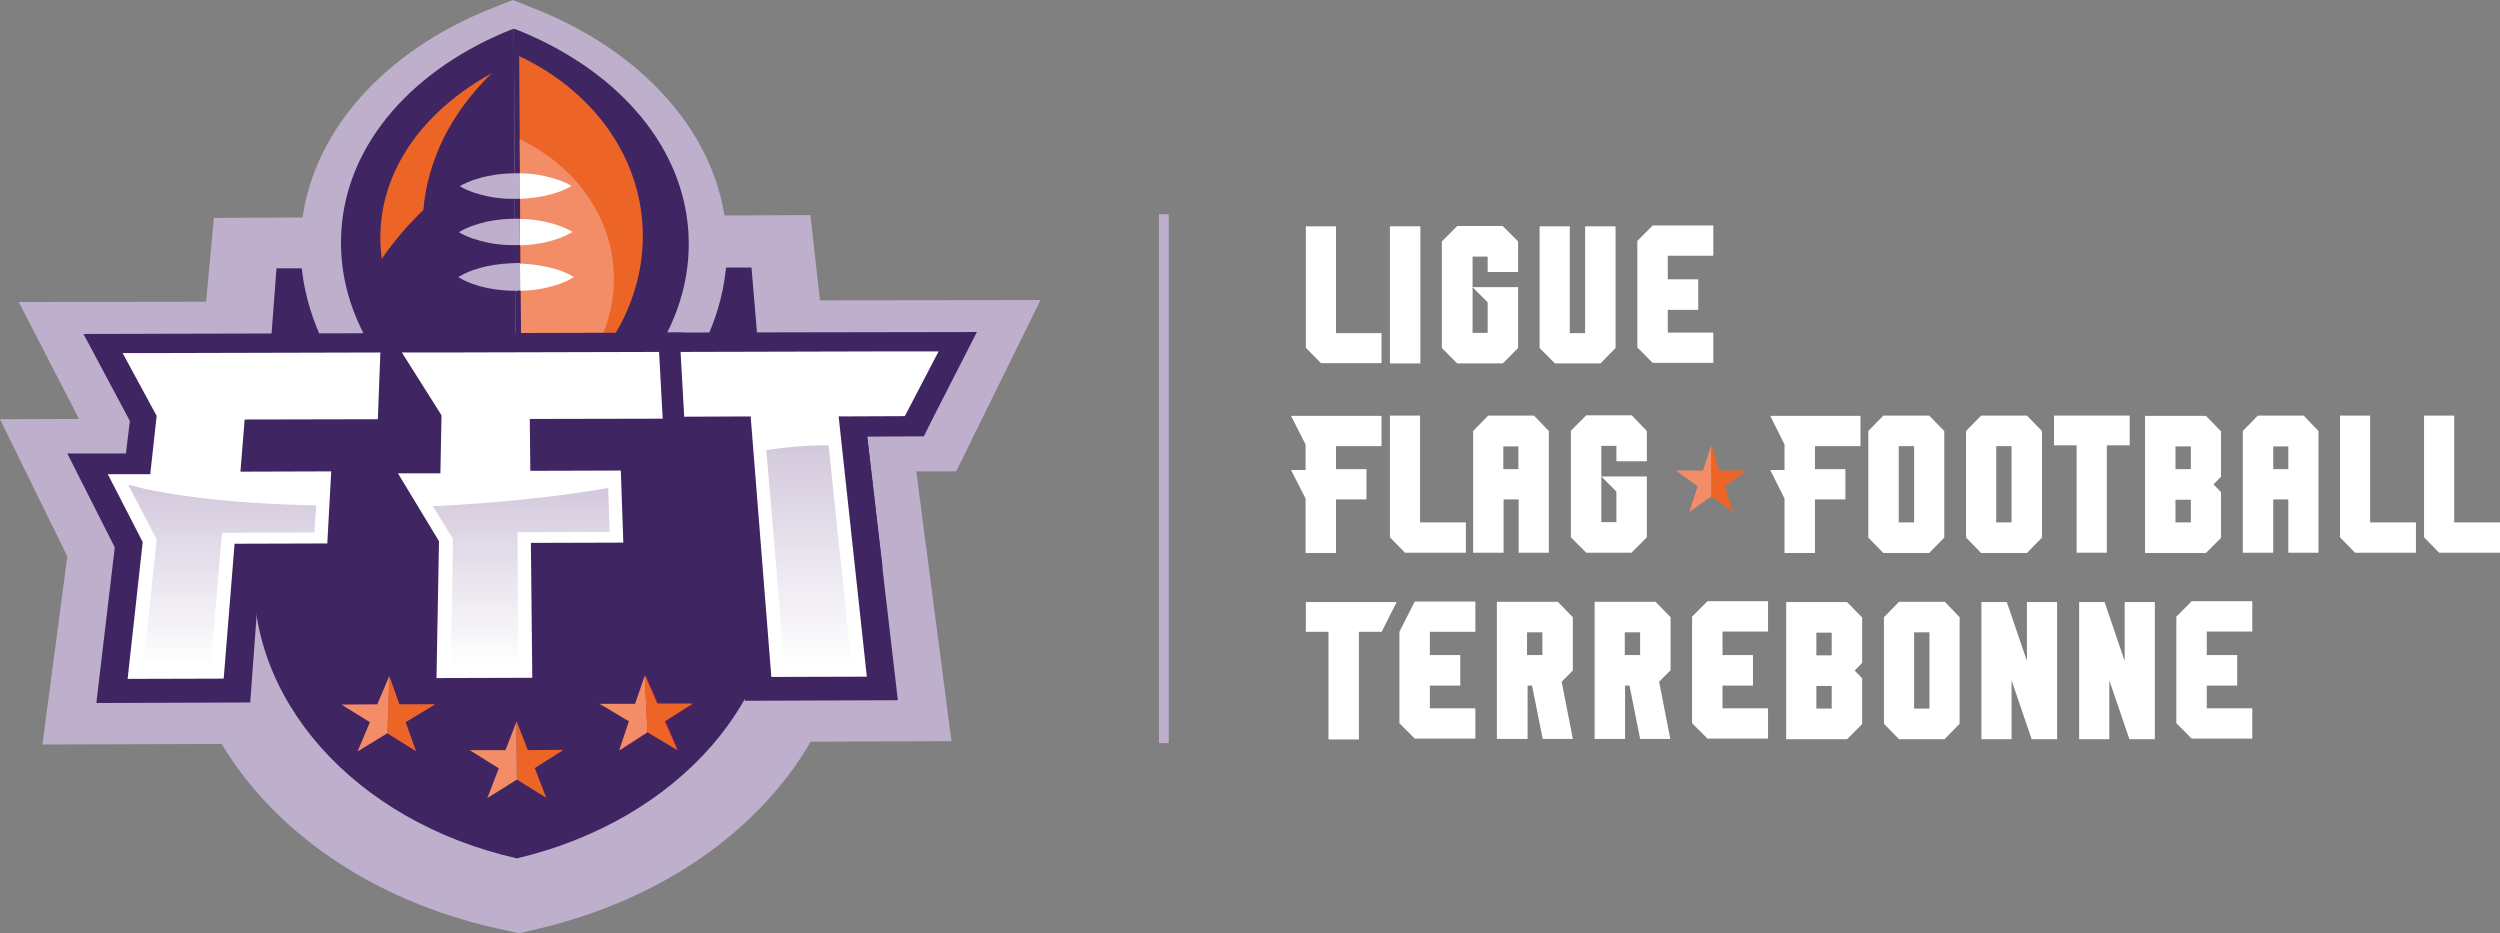 <svg width="367" height="137" viewBox="0 0 367 137" fill="none" xmlns="http://www.w3.org/2000/svg">
    <rect x="0" y="0" width="367" height="137" fill="#808080" stroke="none"/>
    <g clip-path="url(#clip0_120_1461)">
        <path d="M56.165 106.044L57.026 80.891L47.023 63.931L57.6 63.89L57.682 62.284L48.007 46.6L103.352 46.477L104.746 66.977H98.228L99.211 85.625L85.478 85.666L85.97 105.961L56.165 106.044Z" fill="#B0B7CE"/>
        <path d="M10.208 106.208L13.365 81.014L4.92 64.054L15.497 64.013L15.702 62.366L7.502 46.682L62.929 46.559L62.438 67.059L55.919 67.1L55.222 85.749L41.447 85.79L40.094 106.126L10.208 106.208Z" fill="#B0B7CE"/>
        <path d="M105.976 105.878L103.475 66.688L93.595 66.73L92.734 46.476L148.12 46.394L139.839 62.901L137.994 66.606H130.902L135.739 105.755L105.976 105.878Z" fill="#B0B7CE"/>
        <path d="M120.366 44.089L118.972 31.574L31.403 31.986L30.255 44.294L2.747 44.336L11.602 61.502L0 61.543L9.88 81.673L6.231 109.295L32.551 109.213C40.176 121.974 54.525 132.225 73.179 136.341L76.212 137L79.205 136.3C97.612 131.895 111.633 121.604 119.013 108.884L139.675 108.801L134.509 69.2H140.372L142.914 64.013L152.753 44.047L120.366 44.089Z" fill="#BEAFCC"/>
        <path d="M40.587 39.396L37.348 82.456C35.831 102.503 52.066 120.616 75.884 126.009C99.621 120.41 115.61 102.215 113.929 82.25L110.321 39.273L40.587 39.396Z" fill="#3F2562"/>
        <path d="M78.836 72.987C97.407 64.342 107.821 49.193 106.632 34.003C105.525 19.842 94.415 7.41 77.975 1.07L75.269 0L72.564 1.07C56.165 7.451 45.137 19.924 44.194 34.127C43.169 49.317 53.746 64.466 72.441 73.028L75.638 74.51L78.836 72.987Z" fill="#BEAFCC"/>
        <path d="M75.31 4.24C75.351 4.24 75.392 4.281 75.433 4.281L75.761 68.582C75.72 68.624 75.679 68.624 75.638 68.665C59.486 61.379 49.319 48.288 50.098 34.127C50.794 20.83 61.003 9.88 75.31 4.24Z" fill="#3F2562"/>
        <path d="M75.556 4.24C75.516 4.24 75.475 4.281 75.433 4.281L75.761 68.582C75.802 68.624 75.843 68.624 75.884 68.665C91.955 61.296 101.958 48.164 101.056 34.044C100.195 20.748 89.864 9.839 75.556 4.24Z" fill="#3F2562"/>
        <path d="M62.151 30.833C62.766 23.629 66.086 16.672 72.195 10.744C69.284 12.35 66.619 14.243 64.282 16.466C57.723 22.723 55.017 30.421 56.042 37.996C57.805 35.444 59.855 33.015 62.151 30.833Z" fill="#EC6527"/>
        <path d="M94.333 33.345C94.907 45.036 87.814 55.78 76.581 61.831L76.212 8.233C86.462 13.05 93.8 22.271 94.333 33.345Z" fill="#EC6527"/>
        <path d="M90.11 40.136C90.438 49.111 85.067 57.303 76.581 61.831L76.294 20.418C84.207 24.246 89.782 31.492 90.11 40.136Z" fill="#F28D67"/>
        <path d="M79.861 32.521C81.255 32.809 82.649 33.221 84.043 34.044C82.69 34.867 81.296 35.279 79.902 35.608C78.713 35.855 77.524 35.979 76.335 36.02L76.294 32.15C77.483 32.15 78.672 32.274 79.861 32.521Z" fill="white"/>
        <path d="M71.539 35.608C70.145 35.279 68.751 34.909 67.357 34.085C68.751 33.262 70.145 32.85 71.539 32.521C72.933 32.233 74.327 32.109 75.68 32.109C75.884 32.109 76.089 32.109 76.294 32.109L76.335 35.979C76.13 35.979 75.925 35.979 75.72 35.979C74.327 36.02 72.933 35.897 71.539 35.608Z" fill="#BEAFCC"/>
        <path d="M71.58 28.816C70.227 28.528 68.833 28.116 67.48 27.334C68.874 26.552 70.227 26.14 71.58 25.852C72.933 25.564 74.326 25.44 75.679 25.44C75.884 25.44 76.089 25.44 76.253 25.44L76.294 29.186C76.089 29.186 75.884 29.186 75.679 29.186C74.326 29.228 72.933 29.104 71.58 28.816Z" fill="#BEAFCC"/>
        <path d="M79.779 25.811C81.132 26.099 82.526 26.511 83.92 27.293C82.567 28.075 81.214 28.487 79.82 28.775C78.631 29.022 77.483 29.145 76.294 29.186L76.253 25.44C77.442 25.44 78.59 25.564 79.779 25.811Z" fill="white"/>
        <path d="M75.761 42.689C74.326 42.689 72.933 42.565 71.498 42.277C70.063 41.948 68.669 41.536 67.275 40.672C68.71 39.807 70.104 39.395 71.539 39.066C72.933 38.778 74.368 38.654 75.761 38.613C75.966 38.613 76.171 38.613 76.376 38.613L76.417 42.606C76.171 42.689 75.966 42.689 75.761 42.689Z" fill="#BEAFCC"/>
        <path d="M84.248 40.672C82.854 41.537 81.46 41.948 80.025 42.278C78.836 42.525 77.606 42.689 76.376 42.689L76.335 38.696C77.524 38.737 78.754 38.861 79.943 39.108C81.378 39.396 82.813 39.808 84.248 40.672Z" fill="white"/>
        <path d="M94.784 99.169L96.588 103.286H101.794L97.695 105.879L99.539 110.119L95.153 107.484L91.012 110.16L92.488 105.879L88.142 103.327H93.349L94.784 99.169Z" fill="#D12336"/>
        <path d="M57.149 99.292L58.625 103.45L63.831 103.409L59.527 106.002L61.044 110.242L56.862 107.649L52.516 110.283L54.32 106.043L50.18 103.45H55.386L57.149 99.292Z" fill="#D95061"/>
        <path d="M74.204 110.119H68.956L73.22 112.795L71.539 117.158L75.884 114.441L75.843 105.879L74.204 110.119Z" fill="#F28D67"/>
        <path d="M82.731 110.078L77.483 110.119L75.843 105.879L75.884 114.441L80.189 117.117L78.508 112.754L82.731 110.078Z" fill="#EC6527"/>
        <path d="M55.386 103.409L50.18 103.45L54.32 106.002L52.516 110.283L56.862 107.607L57.149 99.292L55.386 103.409Z" fill="#F28D67"/>
        <path d="M63.831 103.409H58.625L57.149 99.292L56.862 107.607L61.044 110.242L59.527 106.002L63.831 103.409Z" fill="#EC6527"/>
        <path d="M93.226 103.327H88.019L92.324 105.879L90.889 110.16L95.03 107.484L94.661 99.169L93.226 103.327Z" fill="#F28D67"/>
        <path d="M101.671 103.286H96.465L94.661 99.169L95.03 107.484L99.416 110.119L97.571 105.879L101.671 103.286Z" fill="#EC6527"/>
        <path d="M129.549 83.237L27.386 83.566L30.583 50.346L125.695 50.14L129.549 83.237Z" fill="#3F2562"/>
        <path d="M59.814 103.038L60.429 80.232L52.23 66.482L60.798 66.441L60.962 61.666L53.008 48.946L100.359 48.822L101.302 64.424L81.665 64.465L81.706 66.071L94.866 66.03L95.645 82.866L81.993 82.908L82.362 102.955L59.814 103.038Z" fill="#3F2562"/>
        <path d="M14.144 103.203L16.849 80.356L9.88 66.565H18.489L19.063 61.79L12.258 49.029L59.691 48.905L59.24 64.507L39.562 64.59L39.438 66.195L52.639 66.154L51.901 82.991L38.209 83.032L36.733 103.121L14.144 103.203Z" fill="#3F2562"/>
        <path d="M109.337 102.873L106.55 64.136L96.752 64.177L95.973 48.823L143.406 48.74L136.764 61.749L135.616 64.054L127.294 64.095L131.804 102.791L109.337 102.873Z" fill="#3F2562"/>
        <path d="M58.994 51.745L64.815 60.967L64.651 69.488H58.42L64.446 79.45L64.077 99.539L78.139 99.498L77.934 79.697L91.504 79.656L91.135 69.076L77.852 69.117L77.77 61.502L97.284 61.461L96.752 51.663L64.979 51.745H58.994Z" fill="white"/>
        <path d="M17.997 51.828L22.999 61.049L22.056 69.611H15.825L20.949 79.573L18.735 99.662L32.838 99.621L34.437 79.82L48.048 79.779L48.622 69.199L35.298 69.241L35.913 61.584L55.468 61.543L55.837 51.745L23.983 51.828H17.997Z" fill="white"/>
        <path d="M131.599 51.581L99.908 51.663L100.441 61.173L110.198 61.132L113.232 99.375L127.253 99.334L123.112 61.132L132.828 61.09L137.789 51.581H131.599Z" fill="white"/>
        <path opacity="0.68" d="M66.209 97.81L76.048 97.769L75.966 78.133L89.495 78.092L89.29 71.629C82.075 72.905 72.646 73.893 63.544 74.305L66.496 79.121L66.209 97.81Z" fill="url(#paint0_linear_120_1461)"/>
        <path opacity="0.68" d="M18.817 71.135L22.999 79.203L21.031 97.934L30.911 97.893L32.592 78.215L46.162 78.174L46.408 74.181C27.181 73.852 18.817 71.135 18.817 71.135Z" fill="url(#paint1_linear_120_1461)"/>
        <path opacity="0.68" d="M124.998 97.604L121.636 65.371C118.562 65.33 115.487 65.618 112.494 66.071L115.159 97.645L124.998 97.604Z" fill="url(#paint2_linear_120_1461)"/>
        <path d="M171.57 31.451H170.135V109.09H171.57V31.451Z" fill="#BEAFCC"/>
        <path d="M202.809 48.864V53.31H193.913L191.699 51.045V33.221H196.127V48.905H202.809V48.864Z" fill="white"/>
        <path d="M208.508 33.221V53.351H204.039V33.221H208.508Z" fill="white"/>
        <path d="M222.857 35.444V39.931H218.388V37.667H216.174V48.864H218.388V44.377L216.174 42.154H222.857V51.087L220.602 53.351H213.919L211.665 51.087V35.444L213.919 33.18H220.602L222.857 35.444Z" fill="white"/>
        <path d="M237.164 33.221V51.087L234.951 53.351H228.268L226.013 51.087V33.221H230.441V48.905H232.696V33.221H237.164Z" fill="white"/>
        <path d="M244.831 37.667V41.002H249.299V45.489H244.831V48.823H251.513V53.269H242.617L240.362 51.005V35.362L242.617 33.098H251.513V37.544H244.831V37.667Z" fill="white"/>
        <path d="M215.19 76.692V81.138H206.253L204.039 78.874V61.008H208.467V76.692H215.19Z" fill="white"/>
        <path d="M227.366 63.272V81.138H222.939V73.316H220.725V81.138H216.256V63.272L218.47 61.008H225.193L227.366 63.272ZM222.898 65.536H220.684V68.871H222.898V65.536Z" fill="white"/>
        <path d="M241.756 63.272V67.718H237.287V65.454H235.074V76.651H237.287V72.164L235.074 69.941H241.756V78.874L239.501 81.138H232.86L230.605 78.874V63.231L232.86 60.967H239.542L241.756 63.272Z" fill="white"/>
        <path d="M285.417 63.272V78.915L283.203 81.179H276.48L274.266 78.915V63.272L276.48 61.008H283.203L285.417 63.272ZM280.99 76.692V65.495H278.735V76.692H280.99Z" fill="white"/>
        <path d="M299.766 63.272V78.915L297.552 81.179H290.829L288.615 78.915V63.272L290.829 61.008H297.552L299.766 63.272ZM295.297 76.692V65.495H293.042V76.692H295.297Z" fill="white"/>
        <path d="M312.598 65.371H309.277V81.138H304.849V65.371H301.529V61.008H312.639V65.371H312.598Z" fill="white"/>
        <path d="M326.045 69.982L324.938 71.093L326.045 72.246V78.956L323.831 81.179H314.894V61.049H323.831L326.045 63.313V69.982ZM321.576 65.536H319.362V68.87H321.617V65.536H321.576ZM321.576 73.357H319.362V76.692H321.617V73.357H321.576Z" fill="white"/>
        <path d="M340.352 63.272V81.138H335.925V73.316H333.711V81.138H329.242V63.272L331.456 61.008H338.18L340.352 63.272ZM335.925 65.536H333.711V68.871H335.925V65.536Z" fill="white"/>
        <path d="M354.66 76.692V81.138H345.723L343.509 78.874V61.008H347.937V76.692H354.66Z" fill="white"/>
        <path d="M367 76.692V81.138H358.063L355.849 78.874V61.008H360.277V76.692H367Z" fill="white"/>
        <path d="M209.902 92.829V96.163H214.37V100.651H209.902V103.985H216.584V108.431H207.688L205.433 106.167V92.747L207.688 88.301H216.584V92.747H209.902V92.829Z" fill="white"/>
        <path d="M230.892 98.427L229.252 100.074L230.892 108.472H226.464L224.906 100.65H224.25V108.472H219.741V88.342H228.678L230.892 90.606V98.427ZM226.423 92.829H224.168V96.163H226.423V92.829Z" fill="white"/>
        <path d="M245.2 98.427L243.56 100.074L245.2 108.472H240.772L239.214 100.65H238.558V108.472H234.09V88.342H243.027L245.241 90.606V98.427H245.2ZM240.772 92.829H238.517V96.163H240.772V92.829Z" fill="white"/>
        <path d="M252.866 92.829V96.164H257.335V100.651H252.866V103.985H259.548V108.431H250.652L248.397 106.167V90.524L250.652 88.26H259.548V92.706H252.866V92.829Z" fill="white"/>
        <path d="M273.364 97.317L272.257 98.428L273.364 99.581V106.291L271.15 108.514H262.213V88.384H271.15L273.364 90.648V97.317ZM268.896 92.871H266.641V96.205H268.896V92.871ZM268.896 100.692H266.641V104.027H268.896V100.692Z" fill="white"/>
        <path d="M287.672 90.606V106.249L285.458 108.513H278.776L276.562 106.249V90.606L278.776 88.342H285.499L287.672 90.606ZM283.244 104.026V92.829H280.99V104.026H283.244Z" fill="white"/>
        <path d="M301.98 88.384V108.514H298.249L295.297 99.869V108.514H290.87V88.384H294.6L297.552 97.029V88.384H301.98Z" fill="white"/>
        <path d="M316.328 88.384V108.514H312.598L309.646 99.869V108.514H305.218V88.384H308.949L311.901 97.029V88.384H316.328Z" fill="white"/>
        <path d="M323.954 92.829V96.164H328.422V100.651H323.954V103.985H330.636V108.431H321.74L319.485 106.167V90.524L321.74 88.26H330.636V92.706H323.954V92.829Z" fill="white"/>
        <path d="M202.809 65.495V61.049H202.768H191.699H191.658H189.526L191.658 65.248V68.994H189.526L191.658 73.193V81.179H191.699H196.086H196.127V73.316H200.555H200.596V68.87H200.555H196.127V65.495H202.809Z" fill="white"/>
        <path d="M261.967 61.049H259.876L261.967 65.248V68.994H259.876L261.967 73.193V81.179H266.436V73.316H270.904V68.87H266.436V65.495H273.118V61.049H261.967Z" fill="white"/>
        <path d="M191.699 88.384V92.706V92.747H195.02V108.514H195.061V108.555H199.489V92.747H202.85V92.706L205.023 88.384H191.699Z" fill="white"/>
        <path d="M249.996 69.076H246.02L249.217 71.382L247.987 75.169L251.226 72.864V65.289L249.996 69.076Z" fill="#F28D67"/>
        <path d="M256.392 69.076H252.415L251.226 65.289V72.864L254.424 75.169L253.194 71.382L256.392 69.076Z" fill="#EC6527"/>
    </g>
    <defs>
        <linearGradient id="paint0_linear_120_1461" x1="76.49" y1="97.79" x2="76.49" y2="71.597" gradientUnits="userSpaceOnUse">
            <stop stop-color="#BEAFCC" stop-opacity="0"/>
            <stop offset="0.999" stop-color="#BEAFCC"/>
        </linearGradient>
        <linearGradient id="paint1_linear_120_1461" x1="32.582" y1="97.941" x2="32.582" y2="71.154" gradientUnits="userSpaceOnUse">
            <stop stop-color="#BEAFCC" stop-opacity="0"/>
            <stop offset="0.999" stop-color="#BEAFCC"/>
        </linearGradient>
        <linearGradient id="paint2_linear_120_1461" x1="118.756" y1="97.625" x2="118.756" y2="65.35" gradientUnits="userSpaceOnUse">
            <stop stop-color="#BEAFCC" stop-opacity="0"/>
            <stop offset="0.999" stop-color="#BEAFCC"/>
        </linearGradient>
        <clipPath id="clip0_120_1461">
            <rect width="367" height="137" fill="white"/>
        </clipPath>
    </defs>
</svg>